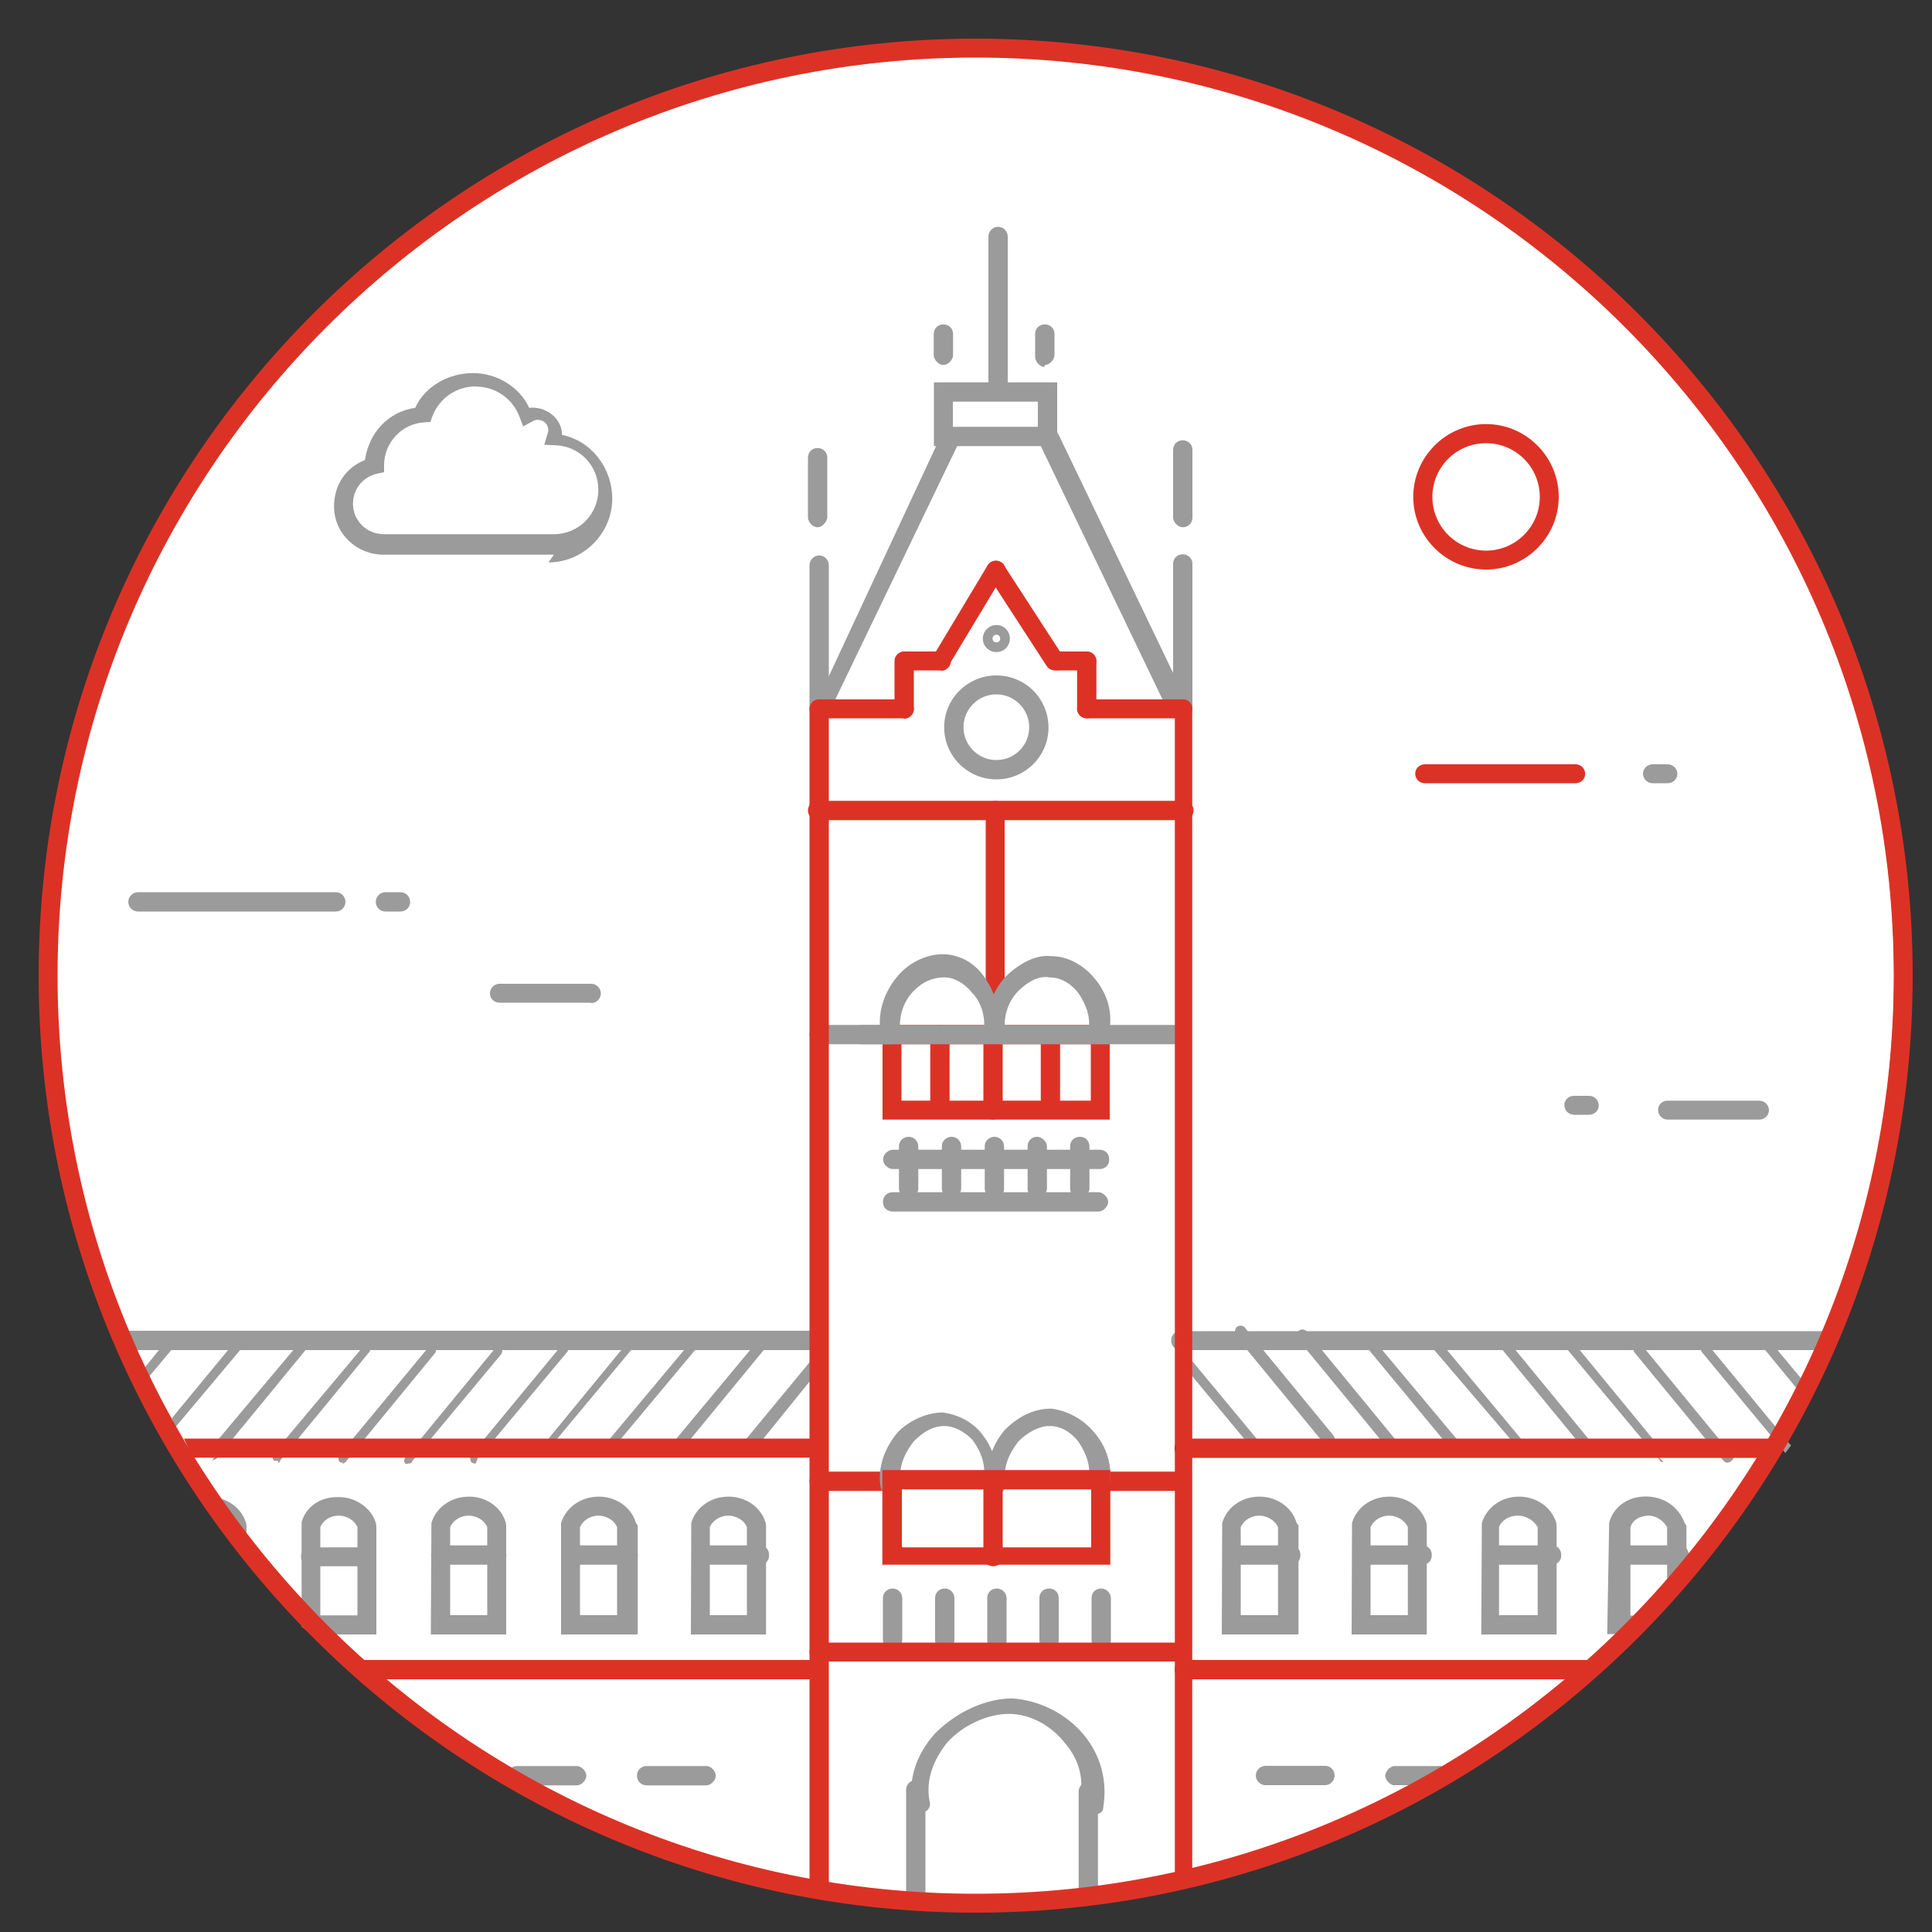 <svg xmlns="http://www.w3.org/2000/svg" width="100" height="100" xmlns:xlink="http://www.w3.org/1999/xlink"><rect width="100%" height="100%" fill="#333333" stroke="none"/><defs><path id="a" d="M0 97h97V0H0z"/></defs><g fill="none" fill-rule="evenodd"><path fill="#FFF" d="M98.04 50.5c0 26.5-21.5 48-48 48-26.52 0-48-21.5-48-48s21.48-48 48-48 48 21.5 48 48"/><path fill="#9B9B9B" d="M38.55 75.2c-.05 0-.1-.02-.15-.05-.1-.1-.12-.25-.04-.35l3.85-4.66c.1-.1.3-.12.4-.03.1.1.1.3.1.4l-3.8 4.7c0 .1-.1.1-.2.1"/><g transform="translate(2 2)"><path fill="#DC3226" d="M49.4 55.95c-.27 0-.5-.22-.5-.5v-3.9c0-.27.23-.5.5-.5s.5.23.5.5v3.9c0 .28-.22.5-.5.5zm-2.75-.25c-.28 0-.5-.22-.5-.5v-3.65c0-.27.22-.5.5-.5.27 0 .5.23.5.5v3.66c0 .3-.23.5-.5.5m5.72 0c-.28 0-.5-.2-.5-.5v-3.6c0-.2.22-.5.5-.5.27 0 .5.3.5.5v3.7c0 .3-.23.5-.5.5"/><mask id="b" fill="#fff"><use xlink:href="#a"/></mask><path fill="#DC3226" d="M44.66 54.97h9.8v-2.92h-9.8v2.92zm-.98.98h11.76v-4.9H43.68v4.9z" mask="url(#b)"/><path fill="#9B9B9B" d="M63.1 73.2c-.06 0-.14-.03-.18-.1l-3.85-4.64c-.08-.1-.07-.26.04-.35.1 0 .3 0 .4.1l3.9 4.7c.1.1.1.3 0 .4 0 .1-.1.1-.1.1m28.3-3.6l-2-2.4c-.1-.1-.2-.1-.3 0-.1.1-.1.3 0 .4l2.3 2.8.2-.6m-1.2 2.7l-4.2-5.1c0-.1-.2-.1-.3 0-.1.1-.1.3 0 .4l4.3 5.2.3-.4m-3.3.9s-.1 0-.2-.1L82.6 68c-.1-.1 0-.24.1-.33.1-.1.28-.1.37.06l4.6 5.6c.1.1.05.2-.06.3 0 .03-.1.05-.1.05m-3.4 0c-.1 0-.2-.02-.2-.1L79 67.7c-.1-.1-.06-.2.04-.3.1-.1.27-.1.36.03l4.6 5.6c.1.1.08.27-.02.36h-.16m-3.4 0c-.1 0-.16 0-.2-.1l-4.6-5.6c-.1-.1-.08-.3.02-.4.1-.1.23-.1.32 0l4.6 5.6c.1.1.04.2-.07.3h-.2m-3.4 0c-.1 0-.2-.1-.2-.1L72 67.6c-.07-.1-.05-.26.05-.35.1-.1.26-.08.35.03L77 72.8c.1.1.06.26-.04.35-.05.03-.1.05-.16.05m-3.42 0c-.07 0-.14-.03-.2-.1l-4.6-5.56c-.07-.1-.06-.26.04-.35.1-.1.26-.1.35 0l4.6 5.5c.1.1.08.2-.03.3h-.16m-3.42 0c-.07 0-.14-.1-.2-.1l-4.6-5.6c-.07-.1-.06-.3.05-.4.1-.1.3-.1.4 0l4.6 5.6c.1.1.1.2 0 .3h-.1m-3.4 0l-.2-.1-4.6-5.6c0-.1 0-.3.1-.4.1-.1.3-.1.4 0l4.6 5.6c.1.1.1.3 0 .3l-.1.02M44.2 83.4c-.27 0-.5-.22-.5-.5v-2.2c0-.26.23-.48.5-.48s.5.22.5.5v2.18c0 .28-.23.5-.5.5m2.7 0c-.28 0-.5-.22-.5-.5v-2.2c0-.26.22-.48.5-.48.27 0 .5.22.5.5v2.18c0 .28-.24.5-.5.5m2.7 0c-.3 0-.5-.22-.5-.5v-2.2c0-.26.2-.48.5-.48.26 0 .5.22.5.5v2.18c0 .28-.24.5-.5.5m2.7 0c-.3 0-.5-.22-.5-.5v-2.2c0-.26.2-.48.5-.48s.5.22.5.5v2.18c0 .28-.25.5-.5.5m2.7 0c-.3 0-.5-.22-.5-.5v-2.2c0-.26.2-.48.5-.48.25 0 .5.22.5.5v2.18c0 .28-.25.5-.5.5" mask="url(#b)"/><path fill="#9B9B9B" d="M92.62 66.9h-33.5c-.3 0-.5.2-.5.48 0 .28.2.5.5.5h33c.16-.34.32-.67.5-1m-52.45 0H4.1c.26.33.5.66.75 1h35.33c.27 0 .5-.22.5-.5s-.23-.5-.5-.5" mask="url(#b)"/><path fill="#DC3226" d="M49.5 49.9c-.26 0-.48-.2-.48-.48v-9.47c0-.27.22-.5.5-.5s.48.23.48.5v9.47c0 .27-.22.5-.5.5" mask="url(#b)"/><path fill="#9B9B9B" d="M44.2 52.05h-3.8c-.27 0-.5-.22-.5-.5s.23-.5.5-.5h3.8c.27 0 .5.23.5.5 0 .28-.23.5-.5.5" mask="url(#b)"/><path fill="#9B9B9B" d="M59.1 52.05H42.6c-.27 0-.5-.22-.5-.5s.23-.5.5-.5h16.5c.28 0 .5.23.5.5 0 .28-.22.5-.5.5" mask="url(#b)"/><path fill="#DC3226" d="M59.28 40.45H40.3c-.26 0-.48-.22-.48-.5s.22-.5.5-.5h18.96c.28 0 .5.23.5.5s-.23.5-.5.5" mask="url(#b)"/><path fill="#9B9B9B" d="M40.4 35.18c-.27 0-.5-.22-.5-.5v-7.43c0-.27.23-.5.5-.5s.5.23.5.5v7.44c0 .2-.23.4-.5.4m18.8 0c-.26 0-.48-.2-.48-.5v-7.4c0-.3.22-.5.5-.5.27 0 .5.2.5.5v7.4c0 .2-.23.5-.5.5m-18.9-9.8c-.28 0-.5-.3-.5-.5v-3.1c0-.3.22-.5.5-.5.27 0 .5.2.5.5v3.1c-.02.2-.24.5-.5.5m18.9 0c-.28 0-.5-.3-.5-.5v-3.5c0-.3.22-.5.5-.5.27 0 .5.2.5.5v3.5c0 .3-.23.5-.5.5m-11.9-5.2h4.4v-1.3h-4.4v1.3zm-.98 1h6.38v-3.3h-6.38v3.3z" mask="url(#b)"/><path fill="#9B9B9B" d="M49.66 18.42c-.28 0-.5-.22-.5-.5v-7.68c0-.27.22-.5.5-.5s.5.23.5.5v7.7c0 .27-.23.5-.5.5m2.4-1.45c-.26 0-.48-.3-.48-.5v-1.2c0-.3.22-.5.5-.5.27 0 .5.2.5.5v1.1c0 .2-.23.5-.5.5m-5.25 0c-.27 0-.5-.3-.5-.5v-1.1c0-.3.23-.5.5-.5s.5.2.5.5v1.1c0 .2-.23.5-.5.5" mask="url(#b)"/><path fill="#DC3226" d="M44.8 35.18c-.27 0-.5-.22-.5-.5V32.2c0-.25.23-.47.5-.47.28 0 .5.22.5.5v2.47c0 .26-.22.48-.5.48m9.45 0c-.27 0-.5-.22-.5-.5V32.2c0-.25.23-.47.5-.47.28 0 .5.22.5.5v2.47c0 .26-.23.48-.5.48" mask="url(#b)"/><path fill="#DC3226" d="M46.72 32.7h-1.9c-.3 0-.5-.22-.5-.5 0-.26.2-.48.5-.48h1.9c.27 0 .5.22.5.5 0 .26-.23.5-.5.5" mask="url(#b)"/><path fill="#DC3226" d="M46.72 32.7c-.1 0-.18-.02-.26-.07-.23-.14-.3-.44-.16-.67l2.82-4.7c.14-.23.45-.3.68-.17.23.1.3.4.17.6l-2.83 4.7c-.1.1-.26.2-.42.2" mask="url(#b)"/><path fill="#DC3226" d="M52.6 32.7c-.17 0-.32-.08-.42-.22l-3.05-4.7c-.15-.22-.08-.53.15-.68.22-.15.53-.08.68.15l3.05 4.7c.2.22.1.53-.1.67-.1.06-.1.08-.2.08" mask="url(#b)"/><path fill="#DC3226" d="M54.25 32.7H52.7c-.27 0-.5-.22-.5-.5.02-.26.24-.48.5-.48h1.55c.28 0 .5.22.5.5 0 .26-.23.5-.5.5" mask="url(#b)"/><path fill="#9B9B9B" d="M49.57 30.85c-.1 0-.2.1-.2.2 0 .12.1.2.2.2.12 0 .2-.08.2-.2 0-.1-.08-.2-.2-.2m0 .9c-.38 0-.7-.3-.7-.7 0-.38.32-.7.7-.7.4 0 .7.32.7.7 0 .4-.3.7-.7.7m9.24 3.23c-.1 0-.3-.1-.4-.28l-6.6-13.74c-.1-.25 0-.54.3-.66s.6-.02.7.23l6.6 13.74c.1.25 0 .54-.2.66 0 .03-.1.05-.2.05m-18.4.2s-.1 0-.2-.04c-.2-.12-.3-.4-.2-.66l6.5-13.94c.1-.25.4-.36.6-.24.3.1.4.4.3.65L40.9 34.9c-.1.18-.25.28-.44.28" mask="url(#b)"/><path fill="#DC3226" d="M40.9 95.5V34.7c0-.28-.23-.5-.5-.5s-.5.22-.5.5v60.76c.34 0 .67.02 1 .04m18.15.13h.66V34.7c0-.28-.2-.5-.5-.5-.2 0-.4.22-.4.5v60.93h.4" mask="url(#b)"/><path fill="#9B9B9B" d="M49.57 33.94c-.94 0-1.7.77-1.7 1.7s.76 1.7 1.7 1.7 1.7-.75 1.7-1.7c0-.93-.76-1.7-1.7-1.7m0 4.4c-1.48 0-2.7-1.2-2.7-2.7 0-1.48 1.22-2.68 2.7-2.68 1.5 0 2.7 1.2 2.7 2.7 0 1.47-1.2 2.68-2.7 2.68m-.17 13.7h-.06c-.27-.03-.46-.28-.42-.55.14-1.1-.3-1.8-.6-2.1-.4-.5-.93-.8-1.43-.8-.6 0-1.1.2-1.6.7-.3.3-.8 1-.7 2.1 0 .2-.2.5-.4.5-.3 0-.5-.2-.6-.4-.2-1.1.2-2.2.9-3 .6-.7 1.5-1.1 2.3-1.1.8 0 1.6.4 2.1 1.1.6.8.9 1.8.8 2.8-.1.2-.3.4-.5.4" mask="url(#b)"/><path fill="#9B9B9B" d="M54.8 52.05h-.07c-.27-.05-.46-.3-.42-.56.2-.8-.1-1.5-.5-2.1-.4-.5-.9-.8-1.5-.8-.5-.1-1.1.2-1.6.7-.3.3-.8 1-.7 2.1.1.3-.1.5-.4.5-.2 0-.5-.2-.5-.4-.1-1.1.2-2.1.9-2.9.7-.7 1.6-1.2 2.4-1.1.8 0 1.6.4 2.2 1.1.7.8 1 1.8.8 2.8 0 .2-.2.4-.5.4" mask="url(#b)"/><path fill="#DC3226" d="M44.2 75.17h-3.8c-.27 0-.5-.22-.5-.5s.23-.5.5-.5h3.8c.27 0 .5.23.5.5 0 .28-.23.5-.5.5m14.9 0h-4.16c-.27 0-.5-.22-.5-.5s.23-.5.5-.5h4.17c.3 0 .5.23.5.5 0 .28-.2.5-.5.5" mask="url(#b)"/><path fill="#9B9B9B" d="M49.4 75.17h-.06c-.27-.04-.46-.3-.42-.56.14-1-.3-1.7-.6-2.1-.4-.4-.93-.7-1.43-.7-.6 0-1.1.3-1.6.8-.3.4-.8 1.1-.7 2.2 0 .3-.2.6-.4.6-.3 0-.5-.1-.6-.4-.2-1 .2-2.1.9-2.9.6-.6 1.5-1 2.3-1 .8.1 1.6.5 2.1 1.2.6.8.9 1.9.8 2.9-.1.3-.3.4-.5.4" mask="url(#b)"/><path fill="#9B9B9B" d="M54.8 75.17h-.07c-.27-.04-.46-.3-.42-.56.2-.7-.1-1.4-.5-2-.4-.5-.9-.8-1.5-.8-.5 0-1.1.3-1.6.8-.3.4-.8 1.1-.7 2.1.1.3-.1.6-.4.6-.2.1-.5-.1-.5-.4-.1-1 .2-2.1.9-2.9.7-.7 1.5-1.1 2.4-1.1.8.1 1.6.5 2.2 1.2.7.8 1 1.8.8 2.9 0 .3-.2.5-.4.5m-.6 16.1h-.1c-.2 0-.4-.3-.4-.6.2-1-.1-2-.8-2.8-.7-.9-1.8-1.5-2.9-1.5-1.1 0-2.4.6-3.2 1.5-.7.9-1.1 1.9-.9 3 .1.3-.1.6-.4.6-.2.1-.5-.1-.5-.4-.2-1.3.2-2.6 1.2-3.7 1.1-1.1 2.6-1.8 4-1.8 1.4.1 2.8.8 3.7 1.9.9 1.1 1.2 2.4 1 3.7 0 .3-.2.4-.5.4m.6-33.4h-11c-.2 0-.5-.2-.5-.5s.3-.5.5-.5h10.7c.3 0 .5.2.5.5s-.2.5-.5.5m0 2.2H44.2c-.27 0-.5-.2-.5-.5s.23-.5.5-.5h10.66c.27 0 .5.3.5.5s-.23.5-.5.5" mask="url(#b)"/><path fill="#DC3226" d="M90.17 72.46h-30.9c-.26 0-.48.22-.48.5 0 .27.2.5.4.5h30.3l.6-1" mask="url(#b)"/><path fill="#9B9B9B" d="M9.34 76.6c.2.12.36.28.44.47v.45l.1.2c.3.27.6.55.88.84V77l-.02-.16c-.23-.8-1.02-1.35-1.9-1.36l.5 1.1m5.24.47c.12-.33.48-.58.9-.6.45-.02.87.23 1.02.6v4.56h-1.92v-4.5zm-.53 5.55h3.43V77l-.02-.15c-.24-.83-1.1-1.4-2.03-1.36-.86 0-1.6.5-1.82 1.3v5.4l.5.4zm7.25-1h1.92v-4.55c-.14-.37-.57-.62-1.02-.6-.4.02-.77.27-.9.6v4.56zm2.9 1h-3.9l.03-5.77c.23-.77.96-1.32 1.82-1.36.93-.06 1.8.5 2.03 1.35l.02.14v5.62zm3.82-1h1.92v-4.55c-.14-.37-.58-.62-1.02-.6-.4.02-.77.27-.9.6v4.56zm2.9 1h-3.88v-5.77c.24-.77.97-1.32 1.83-1.36.93-.06 1.8.5 2.04 1.35l.1.14v5.62zm3.82-1h1.92v-4.55c-.14-.37-.57-.62-1.02-.6-.4.02-.77.27-.9.6v4.56zm2.9 1h-3.88l.02-5.77c.22-.77.95-1.32 1.8-1.36.94-.06 1.8.5 2.05 1.35l.02.14v5.62zm24.58-1h1.93v-4.55c-.15-.36-.58-.62-1.03-.6-.4.02-.77.27-.9.6v4.56zm2.9 1h-3.88l.02-5.77c.22-.77.95-1.32 1.8-1.36.94-.06 1.8.5 2.05 1.35l.1.14v5.62zm3.82-1h1.93v-4.55c-.15-.36-.57-.62-1.03-.6-.4.02-.77.27-.9.6v4.56zm2.9 1h-3.88l.02-5.77c.22-.77.95-1.32 1.8-1.36.95-.06 1.8.5 2.05 1.35l.02.14v5.62zm3.83-1h1.92v-4.55c-.2-.36-.6-.62-1.1-.6-.4.02-.8.27-.9.6v4.56zm2.9 1h-3.9l.03-5.77c.23-.77.95-1.32 1.8-1.36.94-.06 1.8.5 2.05 1.35l.02.14v5.62zm3.95-.08c.23-.3.47-.62.72-.9h-.85v-4.57c.1-.33.4-.57.9-.6.4-.02.8.24 1 .6v3.43c.3-.3.6-.6 1-.86v-2.65l-.1-.15c-.3-.83-1.1-1.4-2.1-1.36-.9.03-1.6.58-1.8 1.36l-.1 5.76h1l.1-.07" mask="url(#b)"/><path fill="#DC3226" d="M80.7 83.92H59.3c-.27 0-.5.22-.5.5s.23.5.5.5h20.35c.34-.36.7-.7 1.08-1m-40.43 0H15.7c.52.3 1.02.63 1.5 1h23.1c.28 0 .5-.23.5-.5 0-.28-.22-.5-.5-.5m4.4-5.83h9.78v-3h-9.8V78zm-1 .9h11.77v-4.9h-11.8V79z" mask="url(#b)"/><path fill="#DC3226" d="M49.4 79.07c-.27 0-.5-.22-.5-.5v-3.9c0-.27.23-.5.5-.5s.5.23.5.5v3.9c0 .3-.22.5-.5.5M59.15 84H40.4c-.27 0-.5-.22-.5-.5 0-.26.23-.48.5-.48h18.75c.27 0 .5.22.5.5 0 .26-.23.48-.5.48" mask="url(#b)"/><path fill="#9B9B9B" d="M66.6 90.4h-3.1c-.27 0-.5-.23-.5-.5s.23-.5.5-.5h3.1c.26 0 .48.23.48.5s-.22.5-.5.5m3.62 0h1.65c.3-.2.6-.37.9-.53.18-.15.35-.32.53-.46H70.2c-.27 0-.5.3-.5.5s.23.5.5.5m-42.35 0h-3.08c-.27 0-.5-.2-.5-.5s.23-.5.5-.5h3.08c.28 0 .5.3.5.5s-.22.5-.5.5m6.7 0h-3.08c-.27 0-.5-.2-.5-.5s.23-.5.5-.5h3.1c.26 0 .48.3.48.5s-.22.5-.5.5M45.03 60c-.27 0-.5-.2-.5-.48v-2.2c0-.26.23-.48.5-.48.28 0 .5.22.5.5v2.18c0 .27-.22.5-.5.5m2.22 0c-.27 0-.5-.23-.5-.5v-2.2c0-.26.23-.48.5-.48.28 0 .5.22.5.5v2.18c0 .27-.23.5-.5.5m2.22 0c-.27 0-.5-.23-.5-.5v-2.2c0-.26.23-.48.5-.48.28 0 .5.22.5.5v2.18c0 .27-.23.5-.5.5m2.22 0c-.3 0-.5-.23-.5-.5v-2.2c0-.26.2-.48.5-.48.2 0 .5.22.5.5v2.18c0 .27-.3.5-.5.5m2.2 0c-.3 0-.5-.23-.5-.5v-2.2c0-.26.2-.48.5-.48s.5.22.5.5v2.18c0 .27-.3.5-.5.5" mask="url(#b)"/><path fill="#DC3226" d="M44.8 35.18h-4.4c-.27 0-.5-.22-.5-.5 0-.26.23-.48.5-.48h4.4c.28 0 .5.22.5.5 0 .26-.22.5-.5.5m14.4-.02h-4.95c-.27 0-.5-.22-.5-.5 0-.26.23-.48.5-.48h4.96c.3 0 .5.22.5.5 0 .26-.2.5-.5.5" mask="url(#b)"/><path fill="#9B9B9B" d="M17 79.07h-2.92c-.27 0-.5-.22-.5-.5 0-.26.23-.48.5-.48h2.9c.28 0 .5.2.5.4s-.22.5-.5.5m6.73 0h-2.9c-.2 0-.5-.3-.5-.5s.3-.5.5-.5h2.9c.3 0 .5.2.5.5s-.2.5-.5.5m6.8 0h-2.9c-.3 0-.5-.3-.5-.5s.2-.5.5-.5h2.9c.3 0 .5.2.5.5s-.2.5-.5.5m6.8 0h-2.9c-.3 0-.5-.3-.5-.5s.2-.5.5-.5h2.9c.3 0 .5.2.5.5s-.2.5-.5.5m27.5 0h-2.9c-.2 0-.5-.3-.5-.5s.3-.5.5-.5h2.9c.3 0 .5.2.5.5s-.2.5-.5.5m6.8 0h-2.9c-.3 0-.5-.3-.5-.5s.2-.5.5-.5h2.9c.3 0 .5.2.5.5s-.2.5-.5.5m6.7 0h-2.9c-.3 0-.5-.3-.5-.5s.2-.5.5-.5h2.9c.3 0 .5.2.5.5s-.2.5-.5.5m6.7 0h-3c-.2 0-.5-.3-.5-.5s.3-.5.5-.5h2.9c.3 0 .5.2.5.5s-.2.5-.5.5M45.6 96.6l.3-.07v-5.9c0-.27-.24-.5-.5-.5s-.5.23-.5.5v5.65l.7.3m9.05-.25l.18-.02v-5.6c0-.2-.2-.5-.5-.5s-.5.3-.5.5v5.8l.83-.1M5.76 69.2l1.4-1.67c.1-.1.06-.26-.04-.35-.1-.1-.26-.08-.35.03l-1.3 1.6.28.5m1.38 2.5l3.44-4.1c.08-.1.07-.2-.04-.3-.1-.1-.26-.1-.34 0l-3.3 4 .2.5m2 1.5h-.2c-.1-.1-.1-.2-.1-.3l4.7-5.6c0-.1.2-.1.3 0s.1.3 0 .4l-4.6 5.6-.2.1m3.4 0h-.2c-.1-.1-.1-.2-.1-.3l4.7-5.6c.1-.1.2-.1.3 0 .1.07.1.2 0 .3l-4.6 5.6c0 .1-.1.1-.1.1m3.4 0c-.1 0-.1 0-.2-.03-.1-.1-.1-.3 0-.4l4.6-5.56c.1-.1.2-.1.3 0s.1.24 0 .35l-4.6 5.6c-.1.1-.18.1-.2.1m3.4 0H19c-.1-.1-.1-.2-.04-.3l4.6-5.6c.1-.1.26-.1.36-.05.1 0 .1.2 0 .3l-4.6 5.53c0 .1-.1.1-.2.1m3.5 0c-.1 0-.1 0-.2-.04-.1-.1-.1-.3-.04-.4l4.6-5.57c.1-.1.24-.1.35-.03.1.07.1.2 0 .3L23 73.2c-.06.06-.13.1-.2.1m3.42 0c-.05 0-.1-.03-.15-.06-.1-.1-.1-.25-.03-.35l4.6-5.6c.1-.1.25-.1.35-.1.1.1.1.2 0 .3L26.4 73l-.2.1m3.4 0c-.1 0-.1-.03-.2-.06-.1-.1-.1-.27 0-.37l4.6-5.5c.1-.1.2-.1.3 0 .1.06.1.2 0 .32L29.7 73c0 .03-.1.1-.2.1m3.5 0c-.07 0-.13-.06-.17-.1-.1-.1-.1-.22 0-.32l4.6-5.53c.1-.1.25-.13.35-.05.1.1.1.3.06.4l-4.6 5.6c-.06.1-.1.1-.2.1" mask="url(#b)"/><path fill="#DC3226" d="M40.17 72.46H7.52l.4.86c0 .04.02.08.04.13h32.22c.27 0 .5-.22.5-.5 0-.27-.23-.5-.5-.5" mask="url(#b)"/></g><path fill="#9B9B9B" d="M30.6 51.9h-4.74c-.27 0-.5-.2-.5-.48s.23-.5.5-.5h4.74c.27 0 .5.23.5.5s-.23.5-.5.5m60.46 6.03h-4.74c-.27 0-.5-.22-.5-.5s.23-.48.5-.48h4.74c.27 0 .5.22.5.5 0 .26-.23.48-.5.48M17.4 47.18H7.14c-.27 0-.5-.22-.5-.5 0-.27.23-.5.5-.5H17.4c.26 0 .48.23.48.5 0 .28-.22.5-.5.5"/><path fill="#DC3226" d="M81.55 40.54h-7.8c-.28 0-.5-.22-.5-.5 0-.26.22-.48.5-.48h7.8c.28 0 .5.22.5.5 0 .26-.22.48-.5.48"/><path fill="#9B9B9B" d="M86.32 40.54h-.78c-.27 0-.5-.22-.5-.5 0-.26.23-.48.5-.48h.78c.27 0 .5.22.5.5 0 .26-.23.48-.5.48m-65.6 6.64h-.77c-.27 0-.5-.22-.5-.5 0-.27.23-.5.5-.5h.78c.28 0 .5.23.5.5 0 .28-.22.5-.5.5M82.25 57.7h-.78c-.27 0-.5-.22-.5-.5s.23-.48.5-.48h.78c.27 0 .5.22.5.5s-.23.48-.5.48M24.63 20c-1 0-1.88.6-2.25 1.54l-.1.3-.32.02c-1.16.07-2.07 1.04-2.08 2.2v.38l-.38.08c-.72.17-1.23.8-1.23 1.55 0 .87.7 1.58 1.6 1.58h8.8c1.28 0 2.3-1.03 2.3-2.3 0-1.23-.95-2.24-2.17-2.3l-.63-.03.18-.6c.02-.05.03-.1.03-.16 0-.3-.24-.53-.54-.53-.1 0-.17.02-.26.07l-.5.27-.2-.52c-.36-.93-1.24-1.54-2.25-1.54m4.04 8.7h-8.82c-1.4 0-2.56-1.1-2.56-2.5 0-1.1.6-2 1.6-2.4.2-1.4 1.2-2.5 2.6-2.7.5-1.1 1.7-1.8 3-1.8 1.2 0 2.4.7 2.9 1.8.8-.1 1.7.5 1.7 1.4 1.5.3 2.6 1.7 2.6 3.3 0 1.8-1.5 3.3-3.3 3.3"/><path fill="#DC3226" d="M76.92 22.94c-1.54 0-2.78 1.24-2.78 2.78 0 1.53 1.24 2.78 2.78 2.78 1.53 0 2.78-1.25 2.78-2.78 0-1.54-1.25-2.78-2.78-2.78m0 6.54c-2.08 0-3.77-1.7-3.77-3.76 0-2.08 1.7-3.77 3.77-3.77s3.76 1.7 3.76 3.77c0 2.07-1.7 3.76-3.76 3.76"/><path fill="#DC3226" d="M50.5 2.98C24.3 2.98 2.98 24.3 2.98 50.5S24.3 98.02 50.5 98.02 98.02 76.7 98.02 50.5 76.7 2.98 50.5 2.98m0 96.02C23.76 99 2 77.24 2 50.5S23.76 2 50.5 2 99 23.76 99 50.5 77.24 99 50.5 99"/></g></svg>